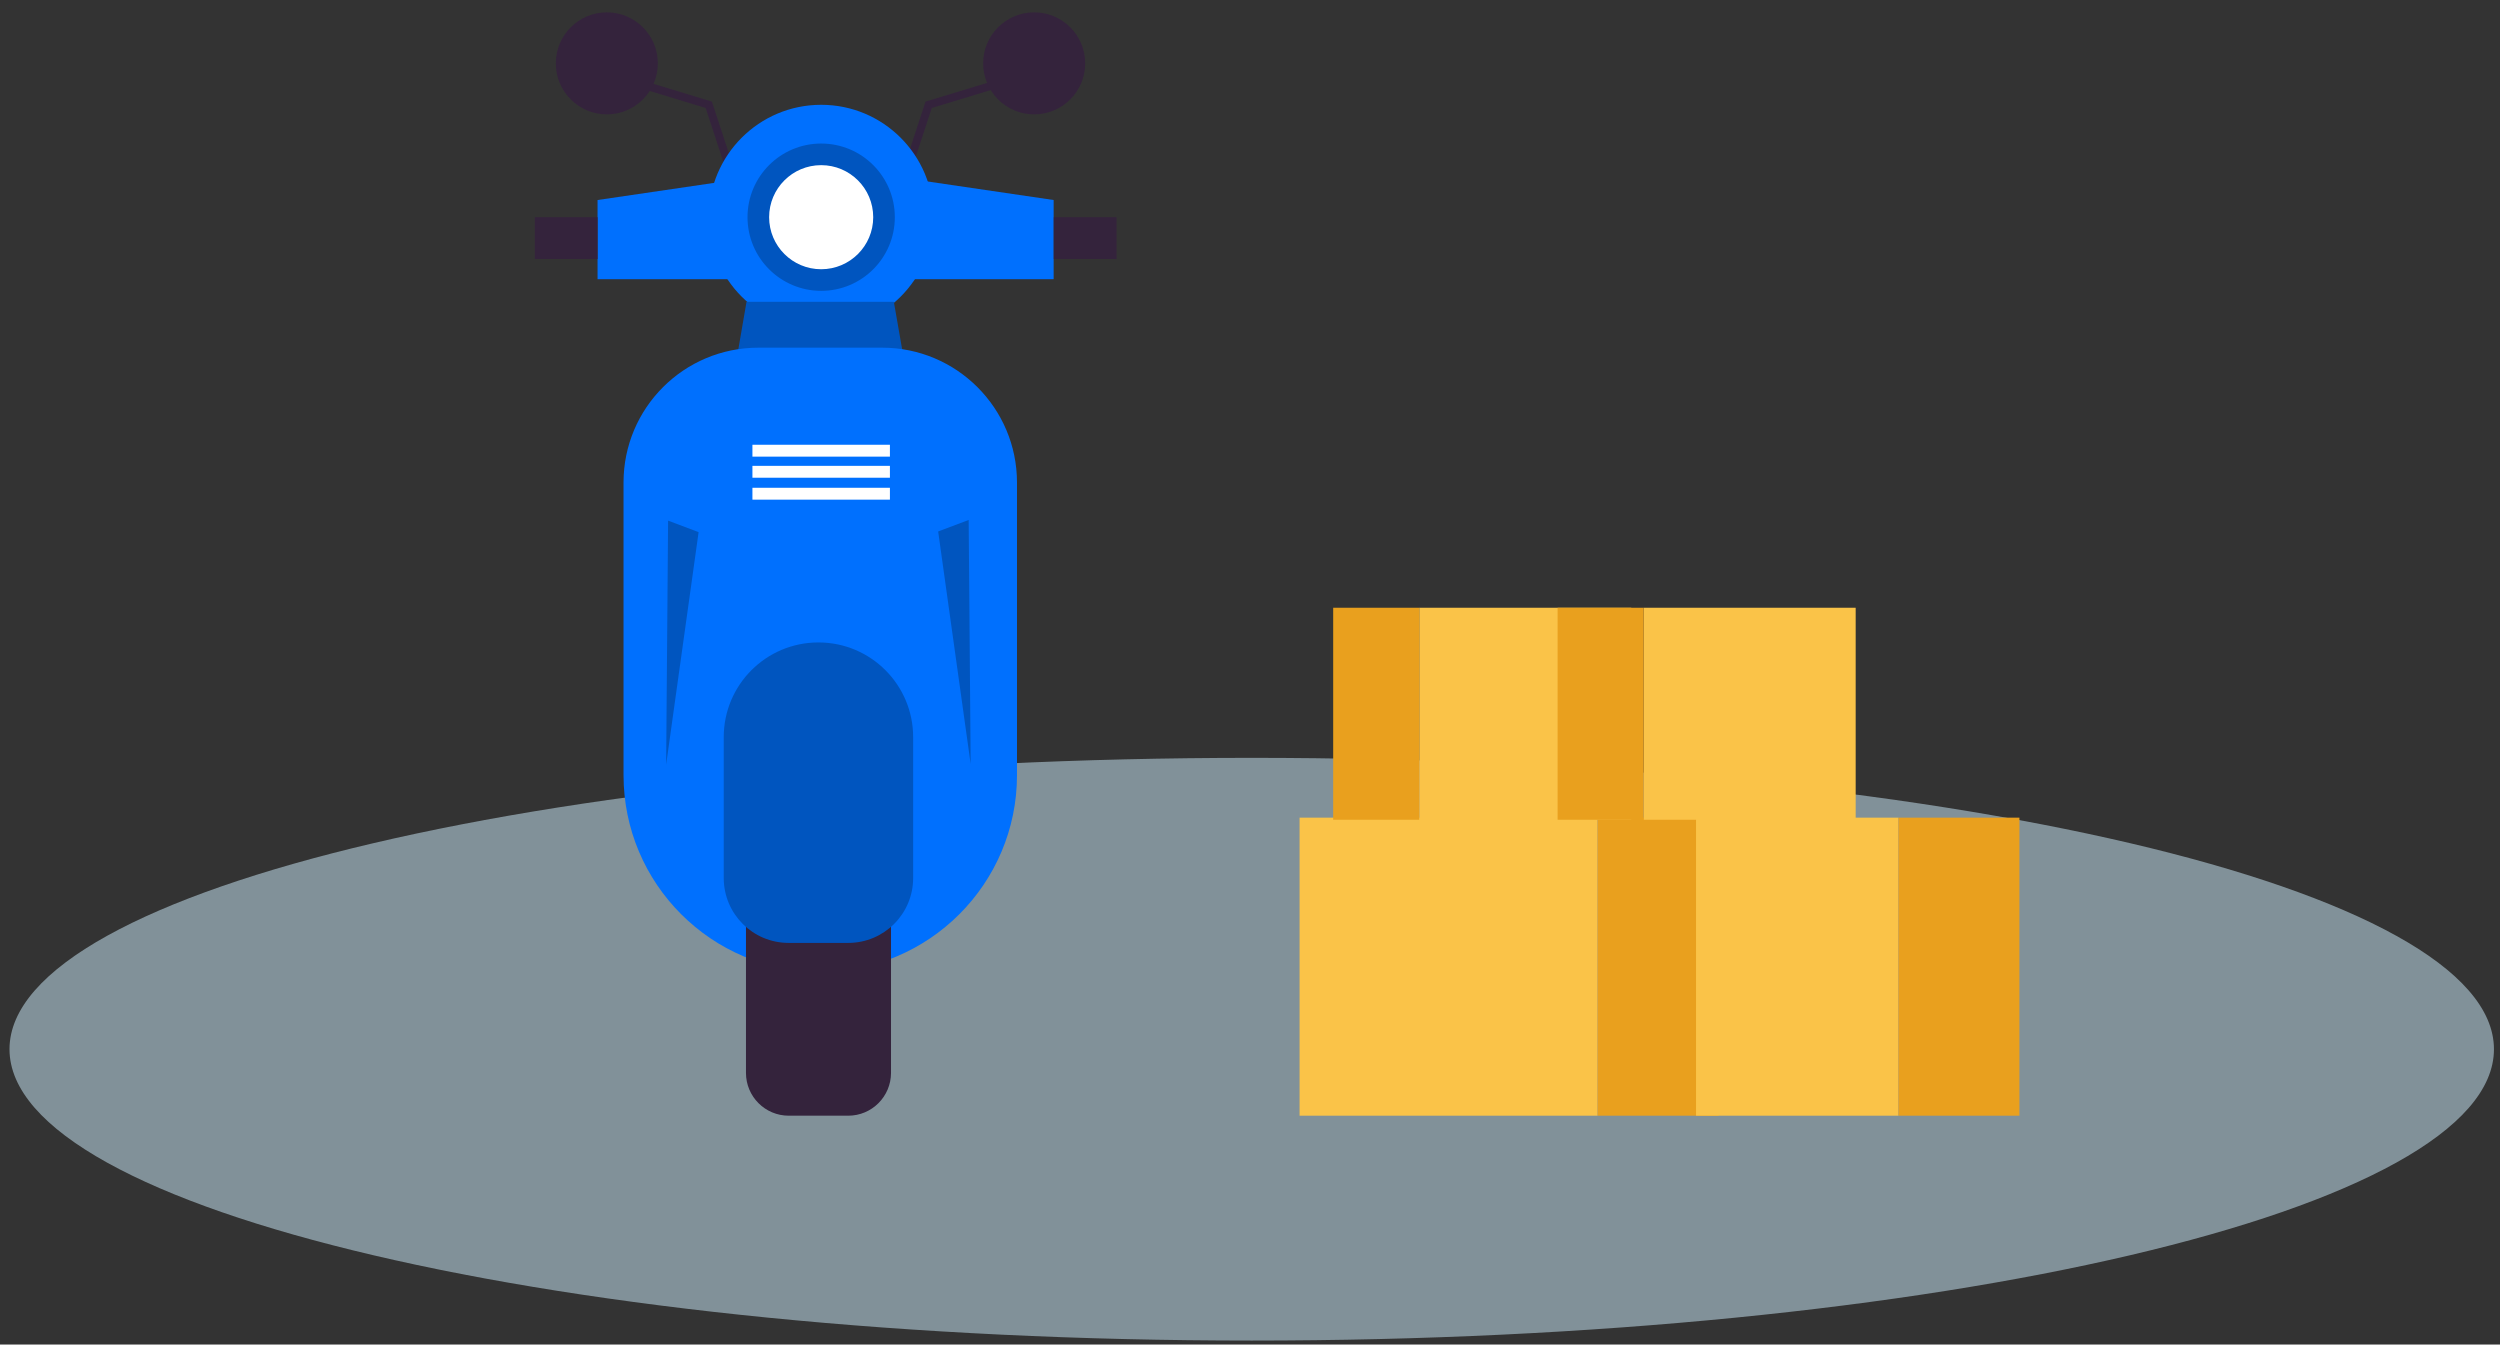 <svg enable-background="new 0 0 631.69 339.73" viewBox="0 0 631.69 339.73" xmlns="http://www.w3.org/2000/svg"><rect x="0" y="0" width="631.69" height="339.73" fill="#333333" stroke="none"/><path d="m2.4 265.11c0 40.66 140.53 73.62 313.88 73.62s313.88-32.96 313.88-73.62-140.53-73.62-313.88-73.62-313.88 32.96-313.88 73.62z" fill="#d1f0ff" opacity=".5"/><path d="m328.37 206.6h75.31v75.31h-75.31z" fill="#fac348"/><path d="m403.68 206.6h30.56v75.31h-30.56z" fill="#e9a01e"/><path d="m358.6 153.55h53.57v53.57h-53.57z" fill="#fac348" transform="matrix(-1 0 0 -1 770.777 360.683)"/><path d="m336.86 153.55h21.74v53.57h-21.74z" fill="#e9a01e" transform="matrix(-1 0 0 -1 695.464 360.683)"/><path d="m428.55 206.6h51.15v75.31h-51.15z" fill="#fac348"/><path d="m479.7 206.6h30.56v75.31h-30.56z" fill="#e9a01e"/><path d="m415.32 153.55h53.57v53.57h-53.57z" fill="#fac348" transform="matrix(-1 0 0 -1 884.205 360.683)"/><path d="m393.58 153.55h21.74v53.57h-21.74z" fill="#e9a01e" transform="matrix(-1 0 0 -1 808.892 360.683)"/><circle cx="153.33" cy="16.01" fill="#34233c" r="12.89"/><path d="m161.07 21 18.02 5.48 5.01 15.25" fill="none" stroke="#34233c" stroke-miterlimit="10" stroke-width="2"/><path d="m252.67 21-18.02 5.48-5.01 15.25" fill="none" stroke="#34233c" stroke-miterlimit="10" stroke-width="2"/><path d="m186.62 70.54h-35.63v-20l34.26-5.04z" fill="#0070fe"/><path d="m230.6 70.54h35.63v-20l-34.26-5.04z" fill="#0070fe"/><circle cx="207.49" cy="54.88" fill="#0070fe" r="28.4"/><circle cx="207.49" cy="54.88" fill="#0055bf" r="18.61"/><circle cx="207.49" cy="54.88" fill="#fff" r="13.15"/><path d="m228.14 89.34h-41.77l2.26-13.09h37.22z" fill="#0055bf"/><path d="m222.9 87.85h-31.28c-18.82 0-34.07 15.25-34.07 34.07v73.93c0 27.45 22.26 49.71 49.71 49.71 27.45 0 49.71-22.26 49.71-49.71v-73.93c-.01-18.81-15.26-34.07-34.07-34.07z" fill="#0070fe"/><g fill="#34233c"><path d="m135.13 54.88h15.86v10.56h-15.86z"/><path d="m266.27 54.88h15.86v10.56h-15.86z"/><circle cx="261.31" cy="16.01" r="12.89"/><path d="m214.32 281.91h-15.02c-5.97 0-10.81-4.84-10.81-10.81v-37.22c0-5.1 4.13-9.23 9.23-9.23h18.19c5.1 0 9.23 4.13 9.23 9.23v37.22c-.01 5.97-4.85 10.81-10.82 10.81z"/></g><path d="m190.12 113.88h34.74" fill="#fff" stroke="#fff" stroke-miterlimit="10" stroke-width="3"/><path d="m190.12 119.21h34.74" fill="#fff" stroke="#fff" stroke-miterlimit="10" stroke-width="3"/><path d="m190.12 124.75h34.74" fill="#fff" stroke="#fff" stroke-miterlimit="10" stroke-width="3"/><path d="m214.33 238.25h-15.06c-9.06 0-16.4-7.34-16.4-16.4v-35.59c0-13.22 10.71-23.93 23.93-23.93 13.22 0 23.93 10.71 23.93 23.93v35.59c.01 9.05-7.34 16.4-16.4 16.4z" fill="#0055bf"/><path d="m168.81 131.55 7.71 2.91-8.2 58.74z" fill="#0055bf"/><path d="m244.76 131.38-7.71 2.91 8.21 58.74z" fill="#0055bf"/></svg>